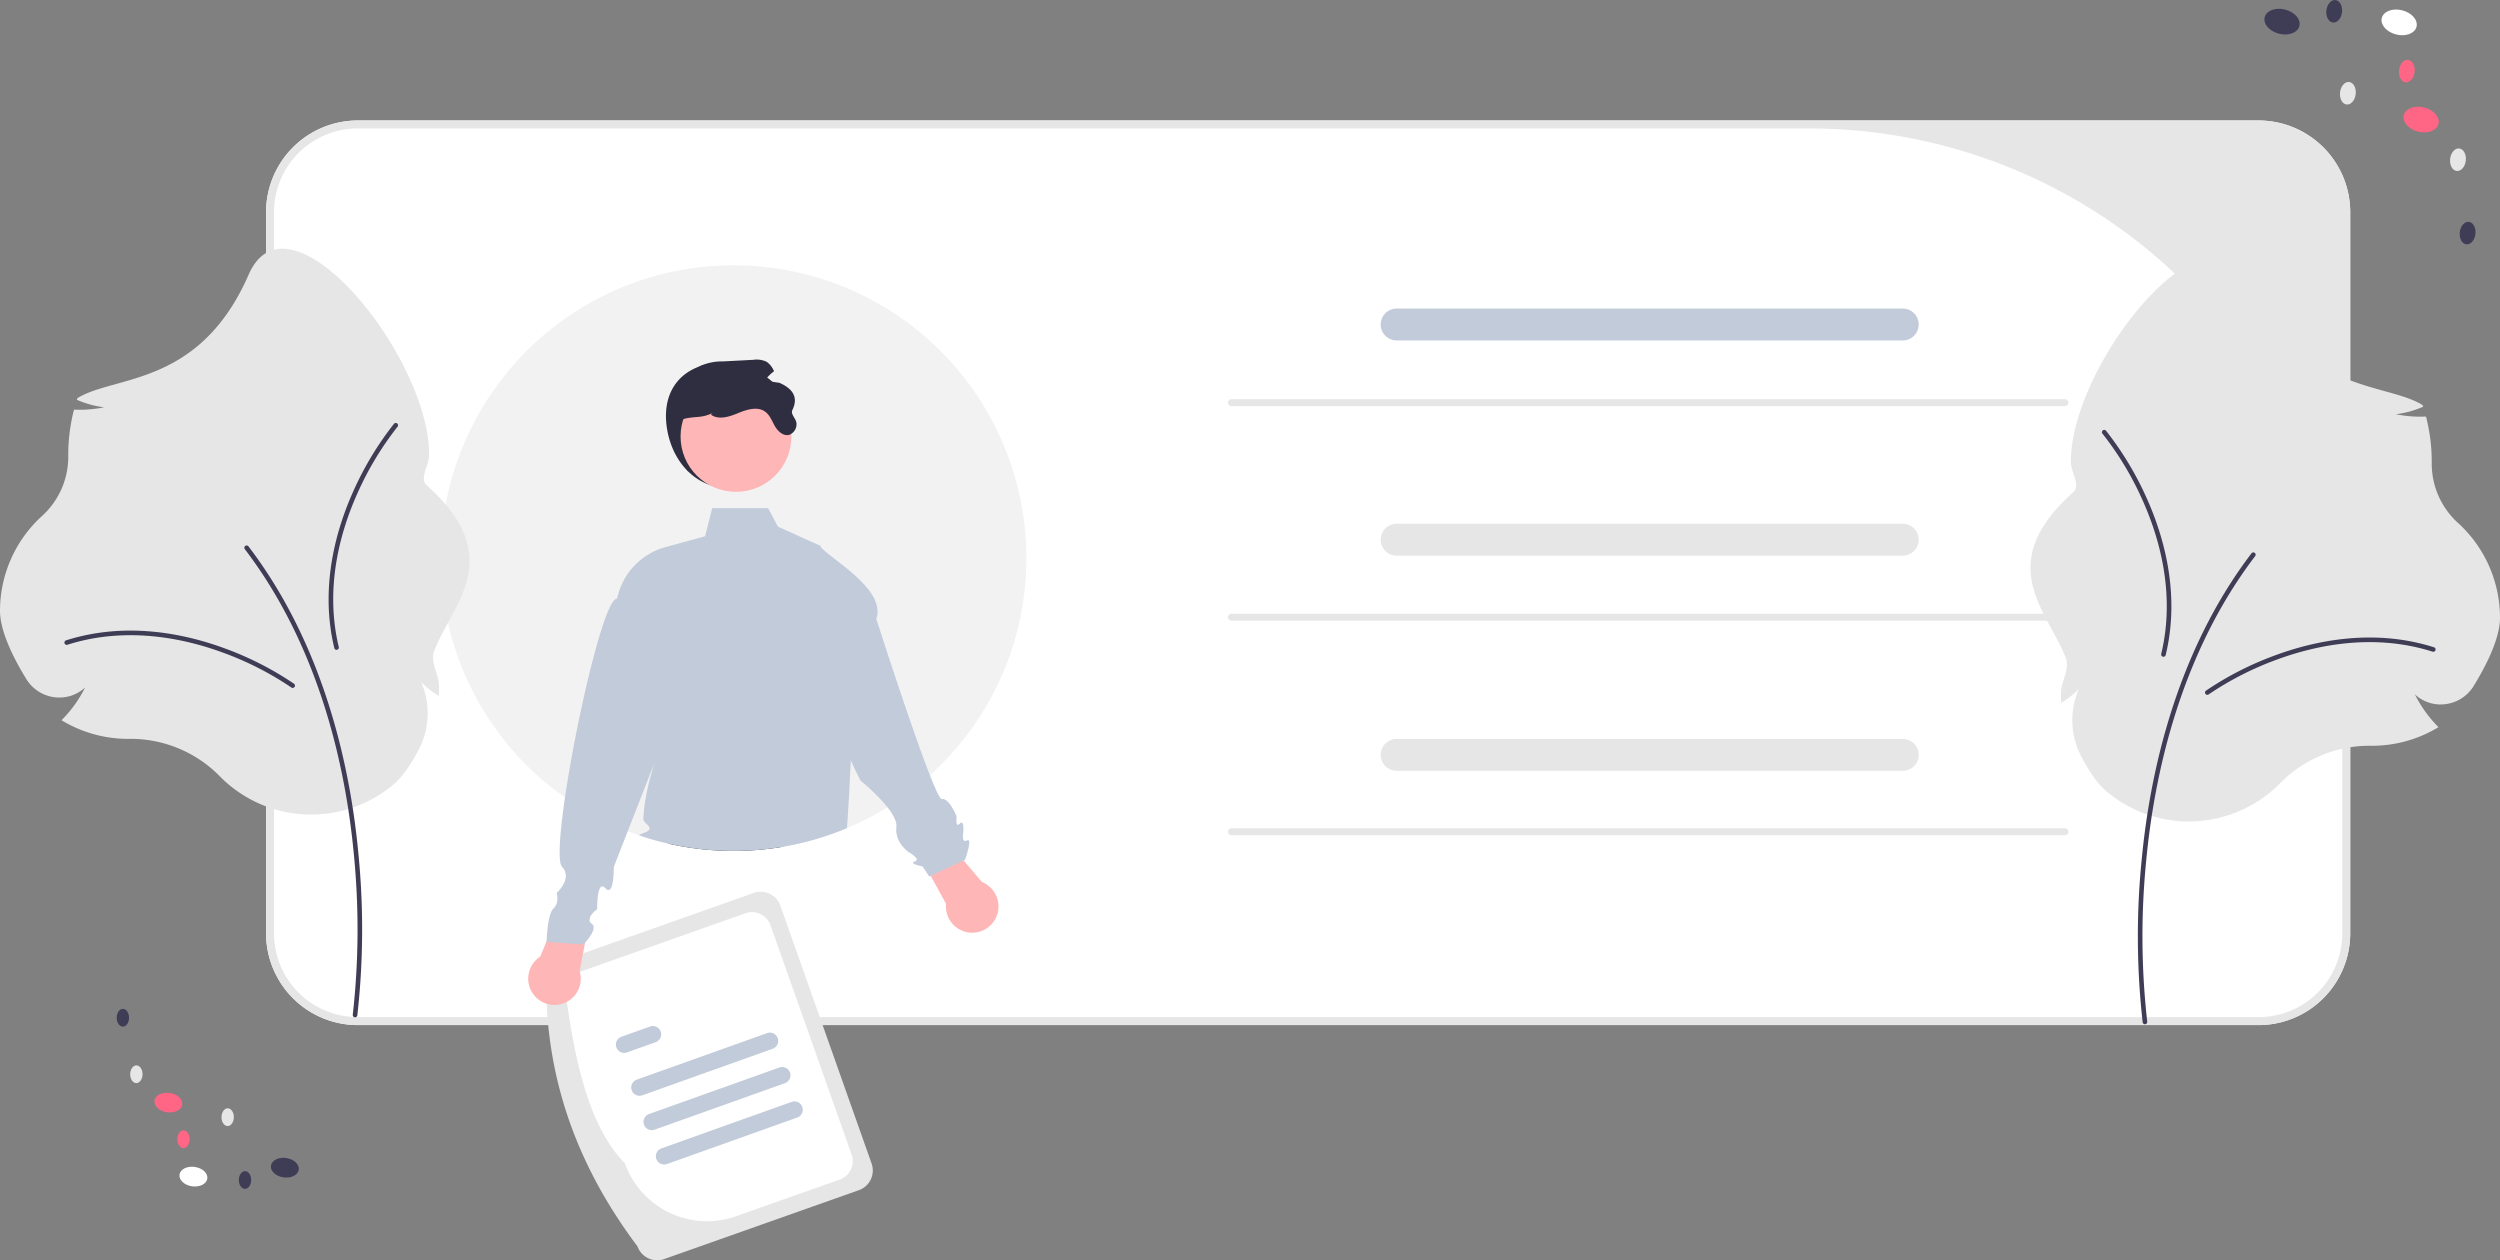 <svg xmlns="http://www.w3.org/2000/svg" width="722.452" height="364.196" data-name="Layer 1"><rect width="100%" height="100%" fill="#808080" stroke="none"/><path fill="#fff" d="M652.683 296.231H103.374a26.516 26.516 0 0 1-26.486-26.486V61.307a26.517 26.517 0 0 1 26.486-26.487h549.31a26.517 26.517 0 0 1 26.486 26.487v208.438a26.516 26.516 0 0 1-26.487 26.486z"/><path fill="#e6e6e6" d="M652.683 296.231H103.374a26.516 26.516 0 0 1-26.486-26.486V61.307a26.517 26.517 0 0 1 26.486-26.487h549.31a26.517 26.517 0 0 1 26.486 26.487v208.438a26.516 26.516 0 0 1-26.487 26.486zM103.374 37.123a24.183 24.183 0 0 0-24.183 24.184v208.438a24.183 24.183 0 0 0 24.183 24.183h549.31a24.183 24.183 0 0 0 24.182-24.183v-78.593A154.029 154.029 0 0 0 522.838 37.123z"/><ellipse cx="294.666" cy="607.921" fill="#fff" rx="2.825" ry="4.061" transform="rotate(-81.722 20.428 611.985)"/><ellipse cx="321.092" cy="605.343" fill="#3f3d56" rx="2.825" ry="4.061" transform="rotate(-81.722 46.854 609.406)"/><ellipse cx="287.43" cy="586.528" fill="#ff6584" rx="2.825" ry="4.061" transform="rotate(-81.722 13.192 590.591)"/><ellipse cx="278.18" cy="578.336" fill="#e6e6e6" rx="2.567" ry="1.785" transform="rotate(-89.567 23.826 564.678)"/><ellipse cx="274.286" cy="562.013" fill="#3f3d56" rx="2.567" ry="1.785" transform="rotate(-89.567 19.932 548.356)"/><ellipse cx="304.567" cy="590.74" fill="#e6e6e6" rx="2.567" ry="1.785" transform="rotate(-89.567 50.213 577.082)"/><ellipse cx="291.797" cy="597.115" fill="#ff6584" rx="2.567" ry="1.785" transform="rotate(-89.567 37.443 583.458)"/><ellipse cx="309.574" cy="608.9" fill="#3f3d56" rx="2.567" ry="1.785" transform="rotate(-89.567 55.22 595.242)"/><ellipse cx="932.083" cy="274.371" fill="#fff" rx="3.601" ry="5.177" transform="rotate(-75.779 640.564 293.837)"/><ellipse cx="898.239" cy="274.153" fill="#3f3d56" rx="3.601" ry="5.177" transform="rotate(-75.779 606.72 293.619)"/><ellipse cx="938.434" cy="302.45" fill="#ff6584" rx="3.601" ry="5.177" transform="rotate(-75.779 646.915 321.915)"/><ellipse cx="949.079" cy="314.056" fill="#e6e6e6" rx="3.272" ry="2.276" transform="rotate(-83.624 679.94 313.575)"/><ellipse cx="951.862" cy="335.264" fill="#3f3d56" rx="3.272" ry="2.276" transform="rotate(-83.624 682.721 334.781)"/><ellipse cx="917.262" cy="294.848" fill="#e6e6e6" rx="3.272" ry="2.276" transform="rotate(-83.624 648.123 294.367)"/><ellipse cx="934.294" cy="288.45" fill="#ff6584" rx="3.272" ry="2.276" transform="rotate(-83.624 665.155 287.969)"/><ellipse cx="913.311" cy="271.163" fill="#3f3d56" rx="3.272" ry="2.276" transform="rotate(-83.624 644.173 270.682)"/><path fill="#f2f2f2" d="M296.6 161.284a84.29 84.29 0 0 1-21.626 56.497v.011a86.56 86.56 0 0 1-6.242 6.265 83.405 83.405 0 0 1-7.025 5.7q-2.556 1.866-5.25 3.524-3.196 1.987-6.576 3.674-2.505 1.26-5.113 2.349a84.486 84.486 0 0 1-32.786 6.599 84.498 84.498 0 0 1-18.898-2.12 81.105 81.105 0 0 1-8.476-2.418 66.714 66.714 0 0 1-3.201-1.163 83.499 83.499 0 0 1-18.138-9.73 84.618 84.618 0 1 1 133.332-69.188z"/><path fill="#c2cbda" d="M549.859 98.382H403.607a4.606 4.606 0 0 1 0-9.213h146.252a4.606 4.606 0 0 1 0 9.213z"/><path fill="#e6e6e6" d="M549.859 160.568H403.607a4.606 4.606 0 0 1 0-9.213h146.252a4.606 4.606 0 0 1 0 9.213zm0 62.186H403.607a4.606 4.606 0 0 1 0-9.213h146.252a4.606 4.606 0 0 1 0 9.213zM184.22 360.175c-16.51-21.962-26.053-46.52-26.366-74.518a6.041 6.041 0 0 1 3.676-7.702l56.278-19.912a6.041 6.041 0 0 1 7.701 3.676l26.367 74.517a6.041 6.041 0 0 1-3.676 7.702l-56.278 19.912a6.041 6.041 0 0 1-7.701-3.675z"/><path fill="#fff" d="M180.574 336.14c-9.93-10.04-14.181-27.948-16.951-47.907a5.658 5.658 0 0 1 3.443-7.213l48.365-17.113a5.658 5.658 0 0 1 7.213 3.442l23.463 66.311a5.658 5.658 0 0 1-3.443 7.213l-29.962 10.601a25.202 25.202 0 0 1-32.128-15.334z"/><path fill="#c2cbda" d="m223.292 303.071-37.676 13.449a2.4 2.4 0 1 1-1.614-4.521l37.676-13.449a2.4 2.4 0 1 1 1.614 4.521zm-33.812-1.907-8.289 2.959a2.4 2.4 0 1 1-1.614-4.521l8.289-2.959a2.4 2.4 0 1 1 1.614 4.521zm40.906 21.783-37.675 13.448a2.4 2.4 0 0 1-1.614-4.52l37.676-13.449a2.4 2.4 0 0 1 1.613 4.521zm-3.546-9.937-37.676 13.448a2.4 2.4 0 0 1-1.614-4.522l37.675-13.448a2.4 2.4 0 1 1 1.614 4.521z"/><path fill="#2f2e41" d="M192.628 123c1.227 9.9 8.086 18.061 18.06 18.061a18.06 18.06 0 0 0 18.06-18.06c0-9.975-8.128-17.139-18.06-18.061-10.538-.979-19.636 5.352-18.06 18.06zm33.783 121.67a85.234 85.234 0 0 1-33.327-.886c5.194-2.868 20.948-1.106 33.327.886z"/><path fill="#ffb6b6" d="m156.117 276.438 8.676-20.966 6.835 3.798-4.128 21.327a7.596 7.596 0 1 1-11.383-4.159z"/><path fill="#c2cbda" d="M245.862 219.704v.011a822.676 822.676 0 0 1-1.094 19.589 84.486 84.486 0 0 1-32.786 6.599 84.498 84.498 0 0 1-18.898-2.12 81.105 81.105 0 0 1-8.475-2.418 5.23 5.23 0 0 1 1.243-.587c4.146-1.405.046-2.683.08-4.019.128-4.883 1.475-10.744 3.214-16.364l-7.739 19.807-4.03 10.296s.138 8.89-2.419 6.172c-2.568-2.718-2.384 6.08-2.384 6.08a8.01 8.01 0 0 0-2.027 2.096 1.778 1.778 0 0 0-.241 1.233v.011a1.54 1.54 0 0 0 .645.806c1.738 1.175-.76 4.284-1.866 5.516-.3.334-.495.53-.495.53l-10.63-.76v-.207c.047-1.256.335-7.866 1.981-9.443 1.808-1.74.922-4.492.922-4.492s4.721-4.18 1.554-7.577c-1.266-1.37-.702-9.49.852-19.992 3.398-23.17 11.54-57.948 15.063-57.453a19.547 19.547 0 0 1 13.946-14.901l11.481-3.155 2.05-8.096h16.169l2.81 5.32 11.78 5.32.15.07.368.16.139.438s-.012.012 0 .012l6.552 20.579c2.948 3.386 2.833 23.17 2.085 40.939z"/><path fill="#ffb6b6" d="m273.394 261.171-10.949-19.873 7.236-2.964 14.072 16.549a7.596 7.596 0 1 1-10.36 6.288z"/><path fill="#c2cbda" d="M236.57 157.348c1.948 3.5 19.758 12.499 16.672 21.534 0 0 16.732 52.348 18.908 52.006s4.299 5.066 4.299 5.066-.462 3.529.895 2.062 1.033 2.378 1.033 2.378-.65 3.393 1.073 2.47-.543 5.571-.543 5.571l-10.355 4.876-1.968-2.929s-4.205-.8-2.226-1.435-1.86-2.769-1.86-2.769-4.017-2.73-3.458-7.25-10.422-13.408-10.422-13.408c-7.55-14.906-11.68-30.21-11.666-45.997z"/><circle cx="212.685" cy="126.118" r="16.015" fill="#ffb6b6"/><path fill="#2f2e41" d="M196.1 127.863c.508 3.48 3.474 8.336 2.78 8.336s-5.634-14.347-.695-15.282c3.582-.679 4.383-.084 7.731-1.536l-.472.445c2.216 1.612 5.3.618 7.828-.43 2.536-1.043 5.613-2.036 7.836-.431 1.396 1.007 1.986 2.757 2.855 4.244.868 1.493 2.473 2.904 4.126 2.445a3.266 3.266 0 0 0 2.084-3.23c-.007-1.375-1.798-2.684-1.195-3.918 1.787-3.657.18-6.15-3.716-7.87q-2.126-.323-4.252-.66a12.057 12.057 0 0 1 2.668-2.681 6.095 6.095 0 0 0-2.154-2.758 6.76 6.76 0 0 0-3.848-.556l-8.787.459a15.5 15.5 0 0 0-6.349 1.236c-2.417 1.244-4.001 3.668-5.154 6.134-2.584 5.543-2.174 10.003-1.285 16.053z"/><path fill="#e6e6e6" d="M596.727 117.359h-240.85a1 1 0 0 1 0-2h240.85a1 1 0 0 1 0 2zm0 62h-240.85a1 1 0 0 1 0-2h240.85a1 1 0 0 1 0 2zm0 61.999h-240.85a1 1 0 0 1 0-2h240.85a1 1 0 0 1 0 2z"/><path fill="#e6e6e6" d="M632.576 237.394a36.998 36.998 0 0 1-24.046-8.88c-2.236-1.913-4.617-5.24-7.08-9.886a22.61 22.61 0 0 1-.716-19.52 25.945 25.945 0 0 1-4.285 3.514l-.783.521-.046-.94c-.03-.61-.044-1.219-.044-1.809 0-3.476 2.629-7.003 1.416-10.216-5.11-13.543-21.32-27.001 2.173-47.96 2.173-1.939-.73-5.815-.73-8.748 0-28.748 40.63-78.483 52.146-52.136 14.201 32.492 38.669 29.016 49.508 35.728l.157.474-.463.188a27.945 27.945 0 0 1-7.425 1.975 35.407 35.407 0 0 0 8.279.693l.43-.015.105.419a52.374 52.374 0 0 1 1.555 12.674l-.002.461a23.093 23.093 0 0 0 7.628 17.219 37.084 37.084 0 0 1 12.099 27.364c0 6.095-4.142 14.095-7.617 19.733a11.158 11.158 0 0 1-8.191 5.246 10.897 10.897 0 0 1-8.794-2.84 36.036 36.036 0 0 0 6.355 8.997l.474.488-.589.343a36.971 36.971 0 0 1-18.638 5.033h-.383a36.091 36.091 0 0 0-25.891 10.567 37.28 37.28 0 0 1-26.602 11.313z"/><path fill="#3f3d56" d="M619.846 295.988a.665.665 0 0 1-.658-.571 222.787 222.787 0 0 1-.31-46.71c2.296-24.513 9.672-59.818 31.766-88.814a.665.665 0 1 1 1.058.807c-21.903 28.745-29.219 63.792-31.5 88.13a221.28 221.28 0 0 0 .304 46.4.666.666 0 0 1-.66.758z"/><path fill="#3f3d56" d="M637.876 200.793a.665.665 0 0 1-.392-1.204 91.71 91.71 0 0 1 20.247-10.306c11.17-4.09 28.156-7.797 45.643-2.232a.665.665 0 1 1-.404 1.268c-17.128-5.45-33.807-1.805-44.782 2.214a90.203 90.203 0 0 0-19.921 10.133.663.663 0 0 1-.39.127zm-30.454-75.85a.665.665 0 0 1 1.172-.478 91.71 91.71 0 0 1 11.738 19.452c4.883 10.846 9.804 27.521 5.513 45.363a.665.665 0 1 1-1.294-.31c4.203-17.477-.635-33.85-5.433-44.507a90.203 90.203 0 0 0-11.541-19.14.663.663 0 0 1-.155-.38z"/><path fill="#e6e6e6" d="M63.274 224.082a36.091 36.091 0 0 0-25.891-10.568l-.384.001a36.971 36.971 0 0 1-18.637-5.033l-.589-.343.474-.488a36.036 36.036 0 0 0 6.355-8.998 10.897 10.897 0 0 1-8.794 2.841 11.158 11.158 0 0 1-8.191-5.246C4.142 190.61 0 182.61 0 176.515a37.084 37.084 0 0 1 12.098-27.364 23.093 23.093 0 0 0 7.629-17.219l-.002-.461a52.374 52.374 0 0 1 1.555-12.674l.104-.419.431.015a35.406 35.406 0 0 0 8.28-.693 27.945 27.945 0 0 1-7.426-1.975l-.463-.188.157-.474c10.84-6.712 35.307-3.236 49.508-35.728 11.516-26.347 52.146 23.388 52.146 52.136 0 2.933-2.903 6.81-.73 8.748 23.493 20.959 7.283 34.417 2.173 47.96-1.213 3.213 1.416 6.74 1.416 10.216 0 .59-.015 1.199-.045 1.81l-.045.94-.783-.522a25.944 25.944 0 0 1-4.285-3.514 22.61 22.61 0 0 1-.717 19.52c-2.462 4.646-4.844 7.973-7.079 9.887a36.963 36.963 0 0 1-50.648-2.434z"/><path fill="#3f3d56" d="M102.606 293.99a.665.665 0 0 0 .658-.572 222.787 222.787 0 0 0 .31-46.71c-2.297-24.513-9.672-59.818-31.766-88.814a.665.665 0 1 0-1.059.807c21.904 28.745 29.22 63.792 31.5 88.13a221.28 221.28 0 0 1-.303 46.4.666.666 0 0 0 .66.758z"/><path fill="#3f3d56" d="M84.576 198.794a.665.665 0 0 0 .392-1.204 91.71 91.71 0 0 0-20.247-10.306c-11.17-4.09-28.156-7.797-45.643-2.231a.665.665 0 1 0 .404 1.268c17.128-5.451 33.806-1.805 44.782 2.213a90.203 90.203 0 0 1 19.921 10.133.663.663 0 0 0 .39.127zm30.454-75.85a.665.665 0 0 0-1.172-.478 91.71 91.71 0 0 0-11.738 19.452c-4.883 10.846-9.804 27.521-5.513 45.363a.665.665 0 1 0 1.294-.31c-4.203-17.477.635-33.85 5.433-44.507a90.202 90.202 0 0 1 11.541-19.14.663.663 0 0 0 .155-.38z"/></svg>